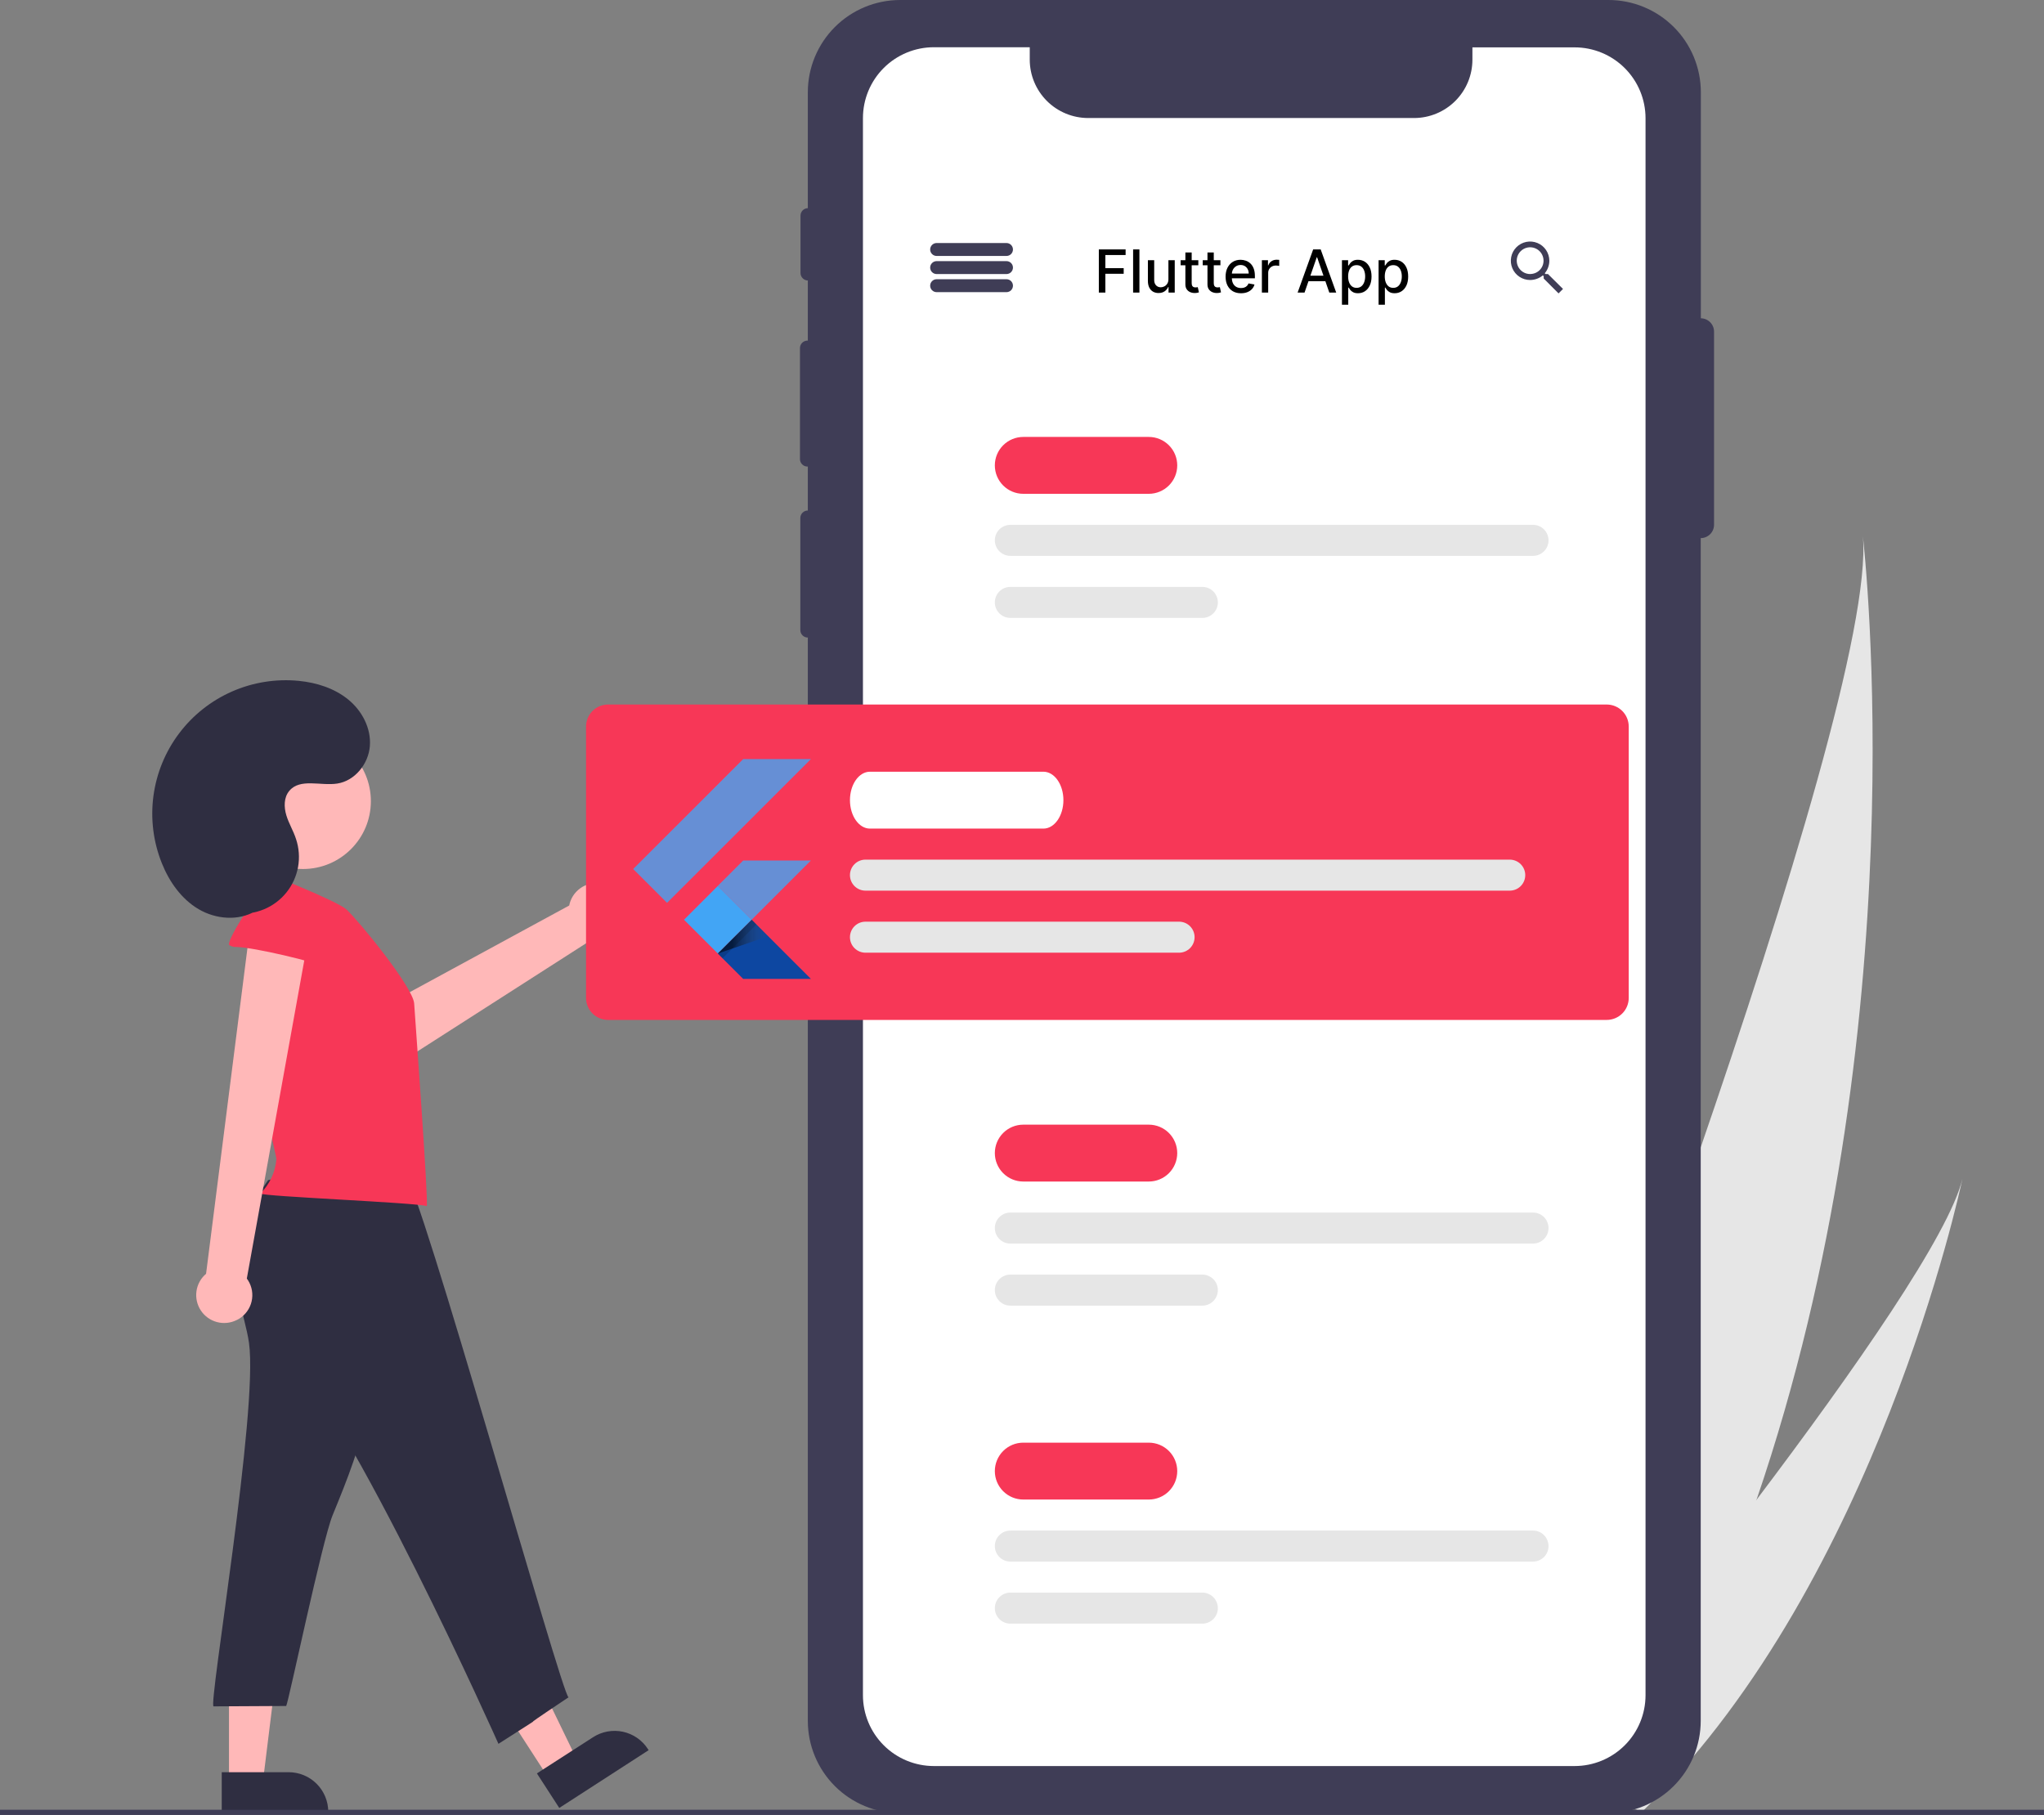 <svg width="482" height="428" viewBox="0 0 482 428" fill="none" xmlns="http://www.w3.org/2000/svg">
<rect x="0" y="0" width="482" height="428" fill="#808080" stroke="none"/>
<g clip-path="url(#clip0_2702_3290)">
<path d="M414.229 353.623C406.096 377.401 395.638 401.18 382.24 423.787C381.941 424.299 381.63 424.799 381.337 425.305L348.164 414.818C348.359 414.337 348.567 413.8 348.774 413.215C362.173 378.657 442.892 167.989 439.293 126.457C439.659 129.865 452.288 242.372 414.229 353.623Z" fill="#E6E6E6"/>
<path d="M388.649 425.829C388.197 426.293 387.734 426.744 387.27 427.195L362.383 419.324L363.56 417.897C370.931 408.904 392.846 381.974 414.237 353.642C437.233 323.193 459.637 291.129 462.773 277.954C462.132 280.948 442.499 372.158 388.649 425.829Z" fill="#E6E6E6"/>
<path d="M401.081 75.06V21.76C401.081 18.9 400.516 16.068 399.42 13.426C398.324 10.784 396.717 8.384 394.692 6.363C392.667 4.342 390.263 2.739 387.617 1.648C384.972 0.556 382.137 -0.004 379.275 2.13558e-05H212.271C206.496 2.13558e-05 200.957 2.293 196.873 6.373C192.79 10.454 190.495 15.989 190.495 21.76V49.087C190.034 49.096 189.595 49.286 189.272 49.615C188.949 49.945 188.769 50.388 188.769 50.849V64.384C188.77 64.844 188.951 65.286 189.274 65.615C189.596 65.944 190.035 66.135 190.495 66.146V80.321H190.41C189.941 80.321 189.491 80.508 189.159 80.839C188.827 81.171 188.641 81.621 188.641 82.089V108.264C188.641 108.496 188.686 108.725 188.775 108.939C188.864 109.153 188.995 109.348 189.159 109.512C189.324 109.675 189.519 109.805 189.733 109.893C189.948 109.981 190.178 110.026 190.41 110.026H190.495V120.39C190.026 120.39 189.576 120.577 189.244 120.908C188.912 121.24 188.726 121.69 188.726 122.159V148.589C188.726 148.821 188.772 149.05 188.861 149.265C188.95 149.479 189.08 149.673 189.245 149.837C189.409 150.001 189.604 150.13 189.819 150.219C190.033 150.307 190.263 150.352 190.495 150.351V405.813C190.495 411.584 192.79 417.119 196.873 421.2C200.957 425.281 206.496 427.573 212.271 427.573H379.275C385.05 427.573 390.589 425.281 394.672 421.2C398.756 417.119 401.05 411.584 401.05 405.813V126.896C401.883 126.896 402.683 126.565 403.272 125.976C403.861 125.387 404.192 124.589 404.192 123.756V78.206C404.192 77.378 403.866 76.583 403.283 75.994C402.701 75.405 401.909 75.069 401.081 75.06Z" fill="#3F3D56"/>
<path d="M388.037 27.851V399.765C388.036 404.196 386.273 408.445 383.137 411.578C380.001 414.711 375.748 416.471 371.314 416.471H220.216C215.782 416.469 211.53 414.709 208.394 411.576C205.259 408.444 203.495 404.196 203.492 399.765V27.851C203.492 23.419 205.254 19.168 208.39 16.034C211.527 12.9 215.78 11.139 220.216 11.139H242.827V14.072C242.83 17.72 244.282 21.219 246.864 23.799C249.446 26.379 252.946 27.829 256.598 27.833H333.474C337.12 27.825 340.615 26.371 343.191 23.791C345.767 21.212 347.214 17.716 347.214 14.072V11.17H371.32C375.749 11.171 379.996 12.928 383.13 16.056C386.264 19.183 388.029 23.425 388.037 27.851Z" fill="white"/>
<path d="M143.023 208.686C141.401 208.06 139.597 208.102 138.007 208.804C136.417 209.506 135.171 210.81 134.542 212.43C134.406 212.791 134.3 213.162 134.225 213.54L80.375 242.805L89.844 253.45L139.875 221.38C141.475 221.584 143.095 221.195 144.426 220.285C145.758 219.375 146.71 218.009 147.101 216.445C147.492 214.881 147.296 213.228 146.548 211.799C145.801 210.37 144.555 209.265 143.047 208.693L143.023 208.686Z" fill="#FFB8B8"/>
<path d="M129.283 419.196L135.994 414.861L122.449 386.931L112.547 393.333L129.283 419.196Z" fill="#FFB8B8"/>
<path d="M152.967 412.721L131.881 426.354L126.609 418.208L139.855 409.673C141.935 408.328 144.465 407.864 146.887 408.383C149.309 408.903 151.426 410.362 152.772 412.441L152.967 412.745V412.721Z" fill="#2F2E41"/>
<path d="M54 420.208H61.993L65.794 389.406H54V420.208Z" fill="#FFB8B8"/>
<path d="M77.408 427.622H52.289V417.922H68.067C70.544 417.923 72.919 418.907 74.67 420.658C76.422 422.408 77.406 424.781 77.408 427.256V427.622Z" fill="#2F2E41"/>
<path d="M237.342 60.36H220.869C220.465 60.36 220.077 60.199 219.791 59.913C219.504 59.628 219.344 59.24 219.344 58.836C219.344 58.431 219.504 58.044 219.791 57.758C220.077 57.472 220.465 57.311 220.869 57.311H237.342C237.747 57.311 238.135 57.472 238.421 57.758C238.707 58.044 238.868 58.431 238.868 58.836C238.868 59.24 238.707 59.628 238.421 59.913C238.135 60.199 237.747 60.36 237.342 60.36Z" fill="#3F3D56"/>
<path d="M237.342 64.628H220.869C220.465 64.628 220.077 64.467 219.791 64.181C219.504 63.895 219.344 63.508 219.344 63.103C219.344 62.699 219.504 62.312 219.791 62.026C220.077 61.74 220.465 61.579 220.869 61.579H237.342C237.747 61.579 238.135 61.74 238.421 62.026C238.707 62.312 238.868 62.699 238.868 63.103C238.868 63.508 238.707 63.895 238.421 64.181C238.135 64.467 237.747 64.628 237.342 64.628Z" fill="#3F3D56"/>
<path d="M237.342 68.895H220.869C220.465 68.895 220.077 68.735 219.791 68.449C219.504 68.163 219.344 67.775 219.344 67.371C219.344 66.967 219.504 66.579 219.791 66.293C220.077 66.008 220.465 65.847 220.869 65.847H237.342C237.747 65.847 238.135 66.008 238.421 66.293C238.707 66.579 238.868 66.967 238.868 67.371C238.868 67.775 238.707 68.163 238.421 68.449C238.135 68.735 237.747 68.895 237.342 68.895Z" fill="#3F3D56"/>
<path d="M365.035 64.628H364.48L364.266 64.451C364.968 63.616 365.352 62.56 365.352 61.469C365.347 60.572 365.076 59.697 364.573 58.953C364.071 58.21 363.359 57.633 362.527 57.294C361.696 56.955 360.783 56.87 359.903 57.05C359.024 57.23 358.217 57.666 357.586 58.304C356.954 58.941 356.526 59.752 356.356 60.633C356.186 61.514 356.28 62.425 356.628 63.252C356.976 64.079 357.562 64.785 358.311 65.279C359.06 65.773 359.939 66.035 360.837 66.03C361.925 66.023 362.978 65.64 363.815 64.945L364.022 65.121V65.682L367.524 69.188L368.574 68.139L365.035 64.628ZM360.837 64.628C360.212 64.63 359.6 64.447 359.079 64.102C358.558 63.757 358.151 63.266 357.91 62.689C357.668 62.113 357.603 61.478 357.723 60.865C357.842 60.252 358.141 59.688 358.582 59.245C359.022 58.801 359.584 58.499 360.196 58.374C360.809 58.25 361.445 58.31 362.023 58.547C362.602 58.784 363.097 59.187 363.446 59.705C363.795 60.223 363.983 60.833 363.985 61.457C363.989 61.87 363.91 62.279 363.755 62.661C363.599 63.043 363.37 63.391 363.08 63.685C362.79 63.978 362.444 64.211 362.064 64.371C361.683 64.531 361.274 64.614 360.862 64.615L360.837 64.628Z" fill="#3F3D56"/>
<path d="M270.896 116.452H241.305C239.525 116.452 237.818 115.745 236.559 114.487C235.301 113.23 234.594 111.524 234.594 109.745C234.594 107.966 235.301 106.261 236.559 105.003C237.818 103.745 239.525 103.038 241.305 103.038H270.896C272.676 103.038 274.383 103.745 275.642 105.003C276.901 106.261 277.608 107.966 277.608 109.745C277.608 111.524 276.901 113.23 275.642 114.487C274.383 115.745 272.676 116.452 270.896 116.452Z" fill="#F73757"/>
<path d="M361.5 131.085H238.255C237.284 131.085 236.352 130.699 235.666 130.013C234.979 129.327 234.594 128.397 234.594 127.426C234.594 126.456 234.979 125.526 235.666 124.84C236.352 124.154 237.284 123.768 238.255 123.768H361.5C362.471 123.768 363.402 124.154 364.089 124.84C364.775 125.526 365.161 126.456 365.161 127.426C365.161 128.397 364.775 129.327 364.089 130.013C363.402 130.699 362.471 131.085 361.5 131.085Z" fill="#E6E6E6"/>
<path d="M283.526 145.717H238.255C237.284 145.717 236.352 145.332 235.666 144.646C234.979 143.96 234.594 143.029 234.594 142.059C234.594 141.089 234.979 140.158 235.666 139.472C236.352 138.786 237.284 138.401 238.255 138.401H283.526C284.497 138.401 285.428 138.786 286.114 139.472C286.801 140.158 287.187 141.089 287.187 142.059C287.187 143.029 286.801 143.96 286.114 144.646C285.428 145.332 284.497 145.717 283.526 145.717Z" fill="#E6E6E6"/>
<path d="M270.896 278.631H241.305C239.525 278.631 237.818 277.924 236.559 276.666C235.301 275.409 234.594 273.703 234.594 271.924C234.594 270.145 235.301 268.44 236.559 267.182C237.818 265.924 239.525 265.218 241.305 265.218H270.896C272.676 265.218 274.383 265.924 275.642 267.182C276.901 268.44 277.608 270.145 277.608 271.924C277.608 273.703 276.901 275.409 275.642 276.666C274.383 277.924 272.676 278.631 270.896 278.631Z" fill="#F73757"/>
<path d="M361.5 293.263H238.255C237.284 293.263 236.352 292.878 235.666 292.192C234.979 291.506 234.594 290.575 234.594 289.605C234.594 288.635 234.979 287.705 235.666 287.018C236.352 286.332 237.284 285.947 238.255 285.947H361.5C362.471 285.947 363.402 286.332 364.089 287.018C364.775 287.705 365.161 288.635 365.161 289.605C365.161 290.575 364.775 291.506 364.089 292.192C363.402 292.878 362.471 293.263 361.5 293.263Z" fill="#E6E6E6"/>
<path d="M283.526 307.896H238.255C237.284 307.896 236.352 307.511 235.666 306.825C234.979 306.139 234.594 305.208 234.594 304.238C234.594 303.268 234.979 302.337 235.666 301.651C236.352 300.965 237.284 300.58 238.255 300.58H283.526C284.497 300.58 285.428 300.965 286.114 301.651C286.801 302.337 287.187 303.268 287.187 304.238C287.187 305.208 286.801 306.139 286.114 306.825C285.428 307.511 284.497 307.896 283.526 307.896Z" fill="#E6E6E6"/>
<path d="M270.896 353.623H241.305C239.525 353.623 237.818 352.917 236.559 351.659C235.301 350.401 234.594 348.695 234.594 346.917C234.594 345.138 235.301 343.432 236.559 342.174C237.818 340.917 239.525 340.21 241.305 340.21H270.896C272.676 340.21 274.383 340.917 275.642 342.174C276.901 343.432 277.608 345.138 277.608 346.917C277.608 348.695 276.901 350.401 275.642 351.659C274.383 352.917 272.676 353.623 270.896 353.623Z" fill="#F73757"/>
<path d="M361.5 368.256H238.255C237.284 368.256 236.352 367.87 235.666 367.184C234.979 366.498 234.594 365.568 234.594 364.598C234.594 363.628 234.979 362.697 235.666 362.011C236.352 361.325 237.284 360.94 238.255 360.94H361.5C362.471 360.94 363.402 361.325 364.089 362.011C364.775 362.697 365.161 363.628 365.161 364.598C365.161 365.568 364.775 366.498 364.089 367.184C363.402 367.87 362.471 368.256 361.5 368.256Z" fill="#E6E6E6"/>
<path d="M283.526 382.889H238.255C237.284 382.889 236.352 382.503 235.666 381.817C234.979 381.131 234.594 380.201 234.594 379.23C234.594 378.26 234.979 377.33 235.666 376.644C236.352 375.958 237.284 375.572 238.255 375.572H283.526C284.497 375.572 285.428 375.958 286.114 376.644C286.801 377.33 287.187 378.26 287.187 379.23C287.187 380.201 286.801 381.131 286.114 381.817C285.428 382.503 284.497 382.889 283.526 382.889Z" fill="#E6E6E6"/>
<path d="M378.89 240.519H143.381C142.006 240.517 140.688 239.971 139.716 238.999C138.744 238.027 138.197 236.71 138.195 235.336V171.324C138.199 169.951 138.746 168.635 139.718 167.663C140.69 166.692 142.007 166.145 143.381 166.142H378.89C380.265 166.145 381.582 166.692 382.554 167.663C383.526 168.635 384.073 169.951 384.076 171.324V235.342C384.073 236.715 383.525 238.031 382.553 239.001C381.581 239.971 380.264 240.517 378.89 240.519Z" fill="#F73757"/>
<path d="M58.715 316.682C60.967 332.467 49.045 402.399 50.369 402.399L67.489 402.307C68.099 401.137 75.957 363.403 78.422 357.349C81.863 348.947 85.335 340.442 86.689 331.467C87.965 323.041 87.336 314.456 86.506 305.976C86.569 305.555 86.463 305.126 86.21 304.783C85.957 304.44 85.579 304.211 85.158 304.147C84.986 304.119 84.811 304.119 84.639 304.147L61.668 302.964C56.934 302.72 55.811 301.683 56.531 306.329C57.031 309.792 58.215 313.17 58.715 316.682Z" fill="#2F2E41"/>
<path d="M63.225 278.302C58.57 285.008 53.689 292.727 55.214 300.757C56.392 306.854 61.041 311.579 65.428 315.999C82.963 333.595 117.539 411.233 117.539 411.233C134.226 400.564 117.142 411.538 134.073 400.259C132.572 400.143 98.472 277.649 95.635 277.485C84.195 276.729 74.36 275.613 63.225 278.302Z" fill="#2F2E41"/>
<path d="M81.693 214.466C79.32 212.357 62.663 205.839 62.663 205.839C62.356 205.798 62.045 205.808 61.742 205.87C60.796 206.108 60.363 207.284 60.564 208.235C60.766 209.187 59.106 224.837 58.679 231.953C57.929 244.366 65.244 272.497 65.177 273.357C64.928 276.423 63.585 279.299 61.394 281.46C61.962 282.167 98.16 283.588 100.625 284.423C101.119 283.813 97.819 239.177 97.666 236.653C97.416 232.831 84.811 217.369 81.693 214.466Z" fill="#F73757"/>
<path d="M55.867 311.28C56.638 310.897 57.326 310.367 57.892 309.718C58.457 309.07 58.889 308.316 59.163 307.501C59.437 306.685 59.547 305.824 59.487 304.966C59.427 304.108 59.199 303.27 58.814 302.5C58.642 302.153 58.438 301.822 58.204 301.513L73.457 217.045L59.205 216.856L48.595 300.385C47.363 301.428 46.557 302.887 46.331 304.485C46.104 306.082 46.473 307.707 47.366 309.051C48.26 310.396 49.616 311.365 51.177 311.776C52.739 312.187 54.397 312.01 55.837 311.28H55.867Z" fill="#FFB8B8"/>
<path d="M55.748 223.313C55.153 223.356 54.561 223.202 54.064 222.874C53.216 222.149 60.165 211.046 61.501 210.881C65.949 210.369 70.525 210.199 74.838 211.4C79.152 212.601 83.209 215.332 85.137 219.374C85.943 221.057 80.104 229.526 77.45 228.282C74.271 226.807 59.933 223.417 55.748 223.313Z" fill="#F73757"/>
<path d="M71.447 204.931C80.289 204.931 87.457 197.768 87.457 188.932C87.457 180.097 80.289 172.934 71.447 172.934C62.605 172.934 55.438 180.097 55.438 188.932C55.438 197.768 62.605 204.931 71.447 204.931Z" fill="#FFB8B8"/>
<path d="M55.722 215.381C57.947 215.615 60.195 215.287 62.26 214.428C64.325 213.569 66.142 212.206 67.543 210.464C68.945 208.721 69.887 206.656 70.283 204.456C70.679 202.256 70.516 199.992 69.81 197.87C69.2 195.956 68.108 194.212 67.522 192.267C66.937 190.322 66.912 188.054 68.218 186.506C70.75 183.457 75.631 185.384 79.53 184.78C83.691 184.14 86.882 180.153 87.217 175.958C87.553 171.763 85.387 167.617 82.104 164.953C78.822 162.289 74.655 160.978 70.463 160.563C65.084 160.035 59.66 160.899 54.712 163.073C49.764 165.247 45.46 168.658 42.214 172.977C38.968 177.295 36.89 182.377 36.179 187.731C35.469 193.085 36.15 198.532 38.157 203.547C39.902 207.918 42.763 211.997 46.821 214.393C50.878 216.789 56.241 217.247 60.292 214.826" fill="#2F2E41"/>
<path d="M246.055 195.401H205.14C202.541 195.401 200.43 192.395 200.43 188.695C200.43 184.994 202.541 181.988 205.14 181.988H246.055C248.654 181.988 250.765 185 250.765 188.695C250.765 192.389 248.654 195.401 246.055 195.401Z" fill="white"/>
<path d="M356.012 210.034H204.09C203.12 210.034 202.188 209.648 201.502 208.962C200.815 208.276 200.43 207.346 200.43 206.376C200.43 205.405 200.815 204.475 201.502 203.789C202.188 203.103 203.12 202.718 204.09 202.718H356.012C356.983 202.718 357.914 203.103 358.601 203.789C359.287 204.475 359.673 205.405 359.673 206.376C359.673 207.346 359.287 208.276 358.601 208.962C357.914 209.648 356.983 210.034 356.012 210.034Z" fill="#E6E6E6"/>
<path d="M278.038 224.667H204.09C203.12 224.667 202.188 224.281 201.502 223.595C200.815 222.909 200.43 221.979 200.43 221.008C200.43 220.038 200.815 219.108 201.502 218.422C202.188 217.736 203.12 217.35 204.09 217.35H278.038C279.009 217.35 279.94 217.736 280.626 218.422C281.313 219.108 281.699 220.038 281.699 221.008C281.699 221.979 281.313 222.909 280.626 223.595C279.94 224.281 279.009 224.667 278.038 224.667Z" fill="#E6E6E6"/>
<path d="M482 426.781H0V428H482V426.781Z" fill="#3F3D56"/>
<path d="M157.299 212.912L149.312 204.931L175.249 179.013H191.216M191.216 202.925H175.249L169.264 208.906L177.25 216.887" fill="#42A5F5" fill-opacity="0.8"/>
<path d="M169.266 224.868L175.251 230.843H191.218L177.252 216.887" fill="#0D47A1"/>
<path d="M161.297 216.893L169.271 208.918L177.246 216.887L169.271 224.862L161.297 216.893Z" fill="#42A5F5"/>
<path d="M169.273 224.862L177.248 216.893L178.364 218.003L170.39 225.971L169.273 224.862Z" fill="url(#paint0_linear_2702_3290)"/>
<path d="M169.266 224.868L181.114 220.777L177.252 216.887" fill="url(#paint1_linear_2702_3290)"/>
<path d="M259.119 69V58.818H265.433V60.141H260.655V63.243H264.98V64.56H260.655V69H259.119ZM268.689 58.818V69H267.202V58.818H268.689ZM275.526 65.833V61.364H277.018V69H275.556V67.678H275.476C275.301 68.085 275.019 68.425 274.631 68.697C274.247 68.965 273.768 69.099 273.194 69.099C272.704 69.099 272.27 68.992 271.892 68.776C271.517 68.558 271.222 68.234 271.007 67.807C270.795 67.379 270.689 66.851 270.689 66.221V61.364H272.175V66.042C272.175 66.562 272.319 66.977 272.608 67.285C272.896 67.593 273.271 67.747 273.731 67.747C274.01 67.747 274.287 67.678 274.562 67.538C274.84 67.399 275.07 67.189 275.253 66.907C275.438 66.625 275.529 66.267 275.526 65.833ZM282.58 61.364V62.557H278.408V61.364H282.58ZM279.527 59.534H281.013V66.758C281.013 67.046 281.057 67.263 281.143 67.409C281.229 67.552 281.34 67.649 281.476 67.702C281.615 67.752 281.766 67.777 281.928 67.777C282.048 67.777 282.152 67.769 282.241 67.752C282.331 67.736 282.401 67.722 282.45 67.712L282.719 68.94C282.633 68.974 282.51 69.007 282.351 69.04C282.192 69.076 281.993 69.096 281.754 69.099C281.363 69.106 280.999 69.037 280.661 68.891C280.322 68.745 280.049 68.519 279.84 68.215C279.631 67.91 279.527 67.527 279.527 67.066V59.534ZM287.789 61.364V62.557H283.617V61.364H287.789ZM284.736 59.534H286.222V66.758C286.222 67.046 286.266 67.263 286.352 67.409C286.438 67.552 286.549 67.649 286.685 67.702C286.824 67.752 286.975 67.777 287.137 67.777C287.257 67.777 287.361 67.769 287.45 67.752C287.54 67.736 287.61 67.722 287.659 67.712L287.928 68.94C287.842 68.974 287.719 69.007 287.56 69.04C287.401 69.076 287.202 69.096 286.963 69.099C286.572 69.106 286.208 69.037 285.869 68.891C285.531 68.745 285.258 68.519 285.049 68.215C284.84 67.91 284.736 67.527 284.736 67.066V59.534ZM292.642 69.154C291.89 69.154 291.242 68.993 290.698 68.672C290.158 68.347 289.74 67.891 289.445 67.305C289.154 66.715 289.008 66.024 289.008 65.231C289.008 64.449 289.154 63.76 289.445 63.163C289.74 62.567 290.151 62.101 290.678 61.766C291.209 61.432 291.828 61.264 292.538 61.264C292.969 61.264 293.386 61.336 293.79 61.478C294.195 61.62 294.558 61.844 294.879 62.149C295.201 62.454 295.454 62.85 295.64 63.337C295.826 63.821 295.918 64.41 295.918 65.102V65.629H289.848V64.516H294.462C294.462 64.124 294.382 63.778 294.223 63.477C294.064 63.172 293.84 62.931 293.552 62.756C293.267 62.58 292.932 62.492 292.548 62.492C292.13 62.492 291.765 62.595 291.454 62.8C291.146 63.003 290.907 63.268 290.738 63.596C290.572 63.921 290.489 64.274 290.489 64.655V65.525C290.489 66.035 290.579 66.469 290.758 66.827C290.94 67.185 291.194 67.459 291.518 67.648C291.843 67.833 292.223 67.926 292.657 67.926C292.939 67.926 293.196 67.886 293.428 67.807C293.66 67.724 293.86 67.601 294.029 67.439C294.198 67.276 294.327 67.076 294.417 66.837L295.824 67.091C295.711 67.505 295.509 67.868 295.217 68.18C294.929 68.488 294.566 68.728 294.129 68.901C293.694 69.07 293.199 69.154 292.642 69.154ZM297.568 69V61.364H299.004V62.577H299.084C299.223 62.166 299.468 61.843 299.82 61.607C300.174 61.369 300.575 61.249 301.023 61.249C301.116 61.249 301.225 61.253 301.351 61.259C301.48 61.266 301.581 61.274 301.654 61.284V62.706C301.595 62.689 301.489 62.671 301.336 62.651C301.184 62.628 301.031 62.617 300.879 62.617C300.527 62.617 300.214 62.691 299.939 62.84C299.667 62.986 299.452 63.19 299.293 63.452C299.134 63.71 299.054 64.005 299.054 64.337V69H297.568ZM307.625 69H305.994L309.659 58.818H311.433L315.097 69H313.467L310.588 60.668H310.509L307.625 69ZM307.899 65.013H313.188V66.305H307.899V65.013ZM316.449 71.864V61.364H317.9V62.602H318.025C318.111 62.443 318.235 62.258 318.397 62.05C318.56 61.841 318.785 61.659 319.074 61.503C319.362 61.344 319.743 61.264 320.217 61.264C320.833 61.264 321.384 61.42 321.868 61.731C322.351 62.043 322.731 62.492 323.006 63.079C323.284 63.666 323.424 64.371 323.424 65.197C323.424 66.022 323.286 66.73 323.011 67.32C322.736 67.906 322.358 68.359 321.877 68.677C321.397 68.992 320.848 69.149 320.232 69.149C319.768 69.149 319.388 69.071 319.093 68.915C318.802 68.76 318.573 68.577 318.407 68.369C318.242 68.16 318.114 67.974 318.025 67.812H317.935V71.864H316.449ZM317.905 65.182C317.905 65.719 317.983 66.189 318.139 66.594C318.295 66.998 318.52 67.315 318.815 67.543C319.11 67.769 319.471 67.881 319.899 67.881C320.343 67.881 320.714 67.764 321.012 67.528C321.311 67.29 321.536 66.967 321.689 66.559C321.844 66.151 321.922 65.692 321.922 65.182C321.922 64.678 321.846 64.226 321.694 63.825C321.544 63.423 321.319 63.107 321.017 62.875C320.719 62.643 320.346 62.527 319.899 62.527C319.468 62.527 319.103 62.638 318.805 62.86C318.51 63.082 318.286 63.392 318.134 63.79C317.981 64.188 317.905 64.651 317.905 65.182ZM325.089 71.864V61.364H326.541V62.602H326.665C326.751 62.443 326.876 62.258 327.038 62.05C327.2 61.841 327.426 61.659 327.714 61.503C328.002 61.344 328.384 61.264 328.858 61.264C329.474 61.264 330.024 61.42 330.508 61.731C330.992 62.043 331.372 62.492 331.647 63.079C331.925 63.666 332.064 64.371 332.064 65.197C332.064 66.022 331.927 66.73 331.652 67.32C331.377 67.906 330.999 68.359 330.518 68.677C330.038 68.992 329.489 69.149 328.873 69.149C328.408 69.149 328.029 69.071 327.734 68.915C327.442 68.76 327.214 68.577 327.048 68.369C326.882 68.16 326.755 67.974 326.665 67.812H326.576V71.864H325.089ZM326.546 65.182C326.546 65.719 326.624 66.189 326.779 66.594C326.935 66.998 327.161 67.315 327.456 67.543C327.751 67.769 328.112 67.881 328.539 67.881C328.984 67.881 329.355 67.764 329.653 67.528C329.951 67.29 330.177 66.967 330.329 66.559C330.485 66.151 330.563 65.692 330.563 65.182C330.563 64.678 330.487 64.226 330.334 63.825C330.185 63.423 329.96 63.107 329.658 62.875C329.36 62.643 328.987 62.527 328.539 62.527C328.109 62.527 327.744 62.638 327.446 62.86C327.151 63.082 326.927 63.392 326.775 63.79C326.622 64.188 326.546 64.651 326.546 65.182Z" fill="black"/>
</g>
<defs>
<linearGradient id="paint0_linear_2702_3290" x1="182.494" y1="225.098" x2="183.789" y2="226.393" gradientUnits="userSpaceOnUse">
<stop offset="0.2" stop-opacity="0.15"/>
<stop offset="0.85" stop-color="#616161" stop-opacity="0.01"/>
</linearGradient>
<linearGradient id="paint1_linear_2702_3290" x1="169.881" y1="219.476" x2="183.677" y2="219.476" gradientUnits="userSpaceOnUse">
<stop offset="0.2" stop-opacity="0.55"/>
<stop offset="0.85" stop-color="#616161" stop-opacity="0.01"/>
</linearGradient>
<clipPath id="clip0_2702_3290">
<rect width="482" height="428" fill="white"/>
</clipPath>
</defs>
</svg>
